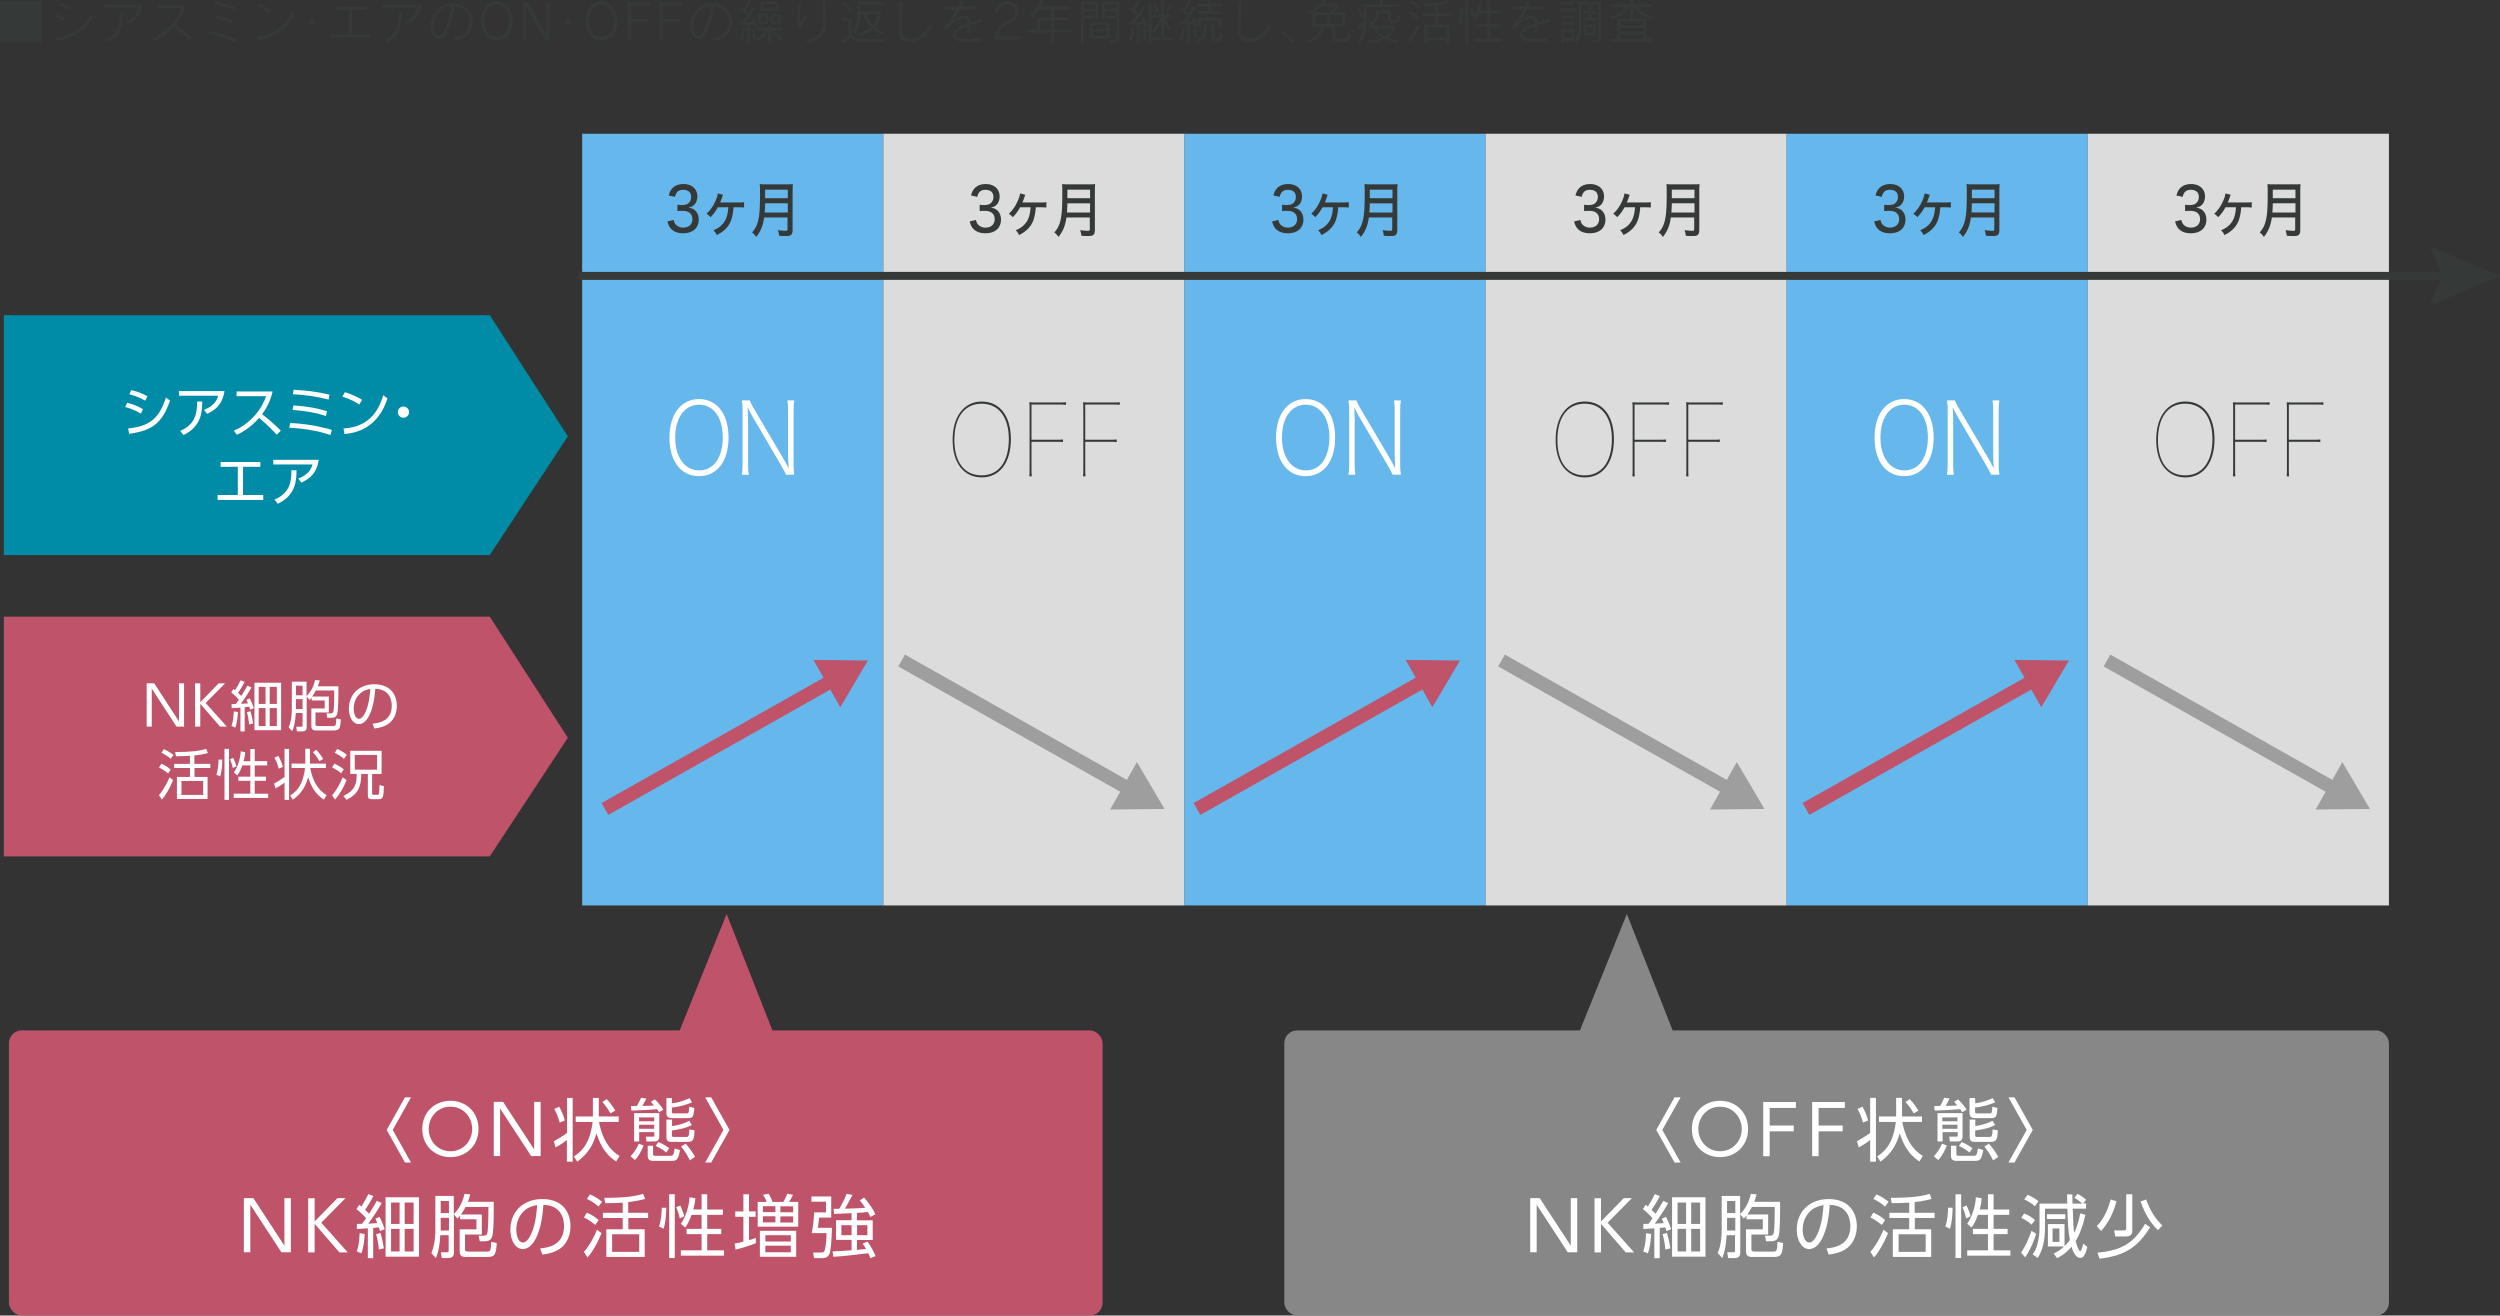 <svg xmlns="http://www.w3.org/2000/svg" viewBox="0 0 181.87 95.7"><rect x="0" y="0" width="181.87" height="95.7" fill="#333333" stroke="none"/><defs><style>.e{fill:#fff}.f{fill:#9e9e9f}.g{fill:#65b7ec}.h{fill:#bf536a}.i{fill:#dcdcdc}.j{fill:#878788}.k{fill:#353938}.l,.m{stroke:#bf536a;stroke-width:.99px;fill:none;stroke-miterlimit:10}.m{stroke:#9e9e9f}</style></defs><g id="b"><g id="c"><path class="k" d="M0 3.1V.05h3.05V3.1H0zm4.66-1.56a4.93 4.93 0 00-.73-.36l.11-.17c.24.09.51.22.75.35l-.13.19zm2.12-.29c-.57.95-1.3 1.47-2.65 1.73l-.1-.24c1.33-.14 2.15-.81 2.6-1.69l.15.2zM5.05.73a4.23 4.23 0 00-.74-.36L4.44.2c.23.09.53.23.75.35l-.15.18zm4.19.82c.46-.21.73-.63.86-1-.57 0-1.87 0-2.58.02V.34c.24.01.68.02 1.14.02.63 0 1.3-.01 1.55-.03l.18.13c-.2.54-.45.95-.96 1.26l-.18-.17zM7.68 2.87c.81-.3 1.03-1.02 1.03-1.75V.96h.25c-.04.95-.19 1.65-1.07 2.09l-.2-.18zm6.05.04c-.27-.32-.73-.68-1.11-.94-.33.37-.75.71-1.31 1l-.2-.18c1.03-.43 1.84-1.38 2.11-2.21h-.46c-.43 0-.96 0-1.3.02V.37c.27 0 .64.01 1.01.01.31 0 .63 0 .87-.02l.17.13c-.2.49-.44.93-.75 1.32.37.24.82.58 1.18.91l-.2.18zm3.36.17c-.53-.25-1.39-.51-1.93-.62l.09-.2c.61.12 1.31.33 1.92.6l-.09.22zM17.05.73C16.64.57 16 .39 15.55.3l.07-.2c.46.09 1.06.25 1.51.41l-.08.22zm-.27.97c-.37-.16-.81-.3-1.17-.39l.09-.2c.39.09.8.23 1.18.37l-.1.21zm4.69-.72c-.58 1.06-1.38 1.71-2.7 1.94l-.12-.25c1.26-.09 2.2-.93 2.62-1.86l.19.16zm-1.93 0a4.47 4.47 0 00-.82-.57l.17-.16c.26.15.56.34.81.55l-.16.18zm2.95.81v-.43h.42v.43h-.42zm4.46.93c-.37 0-.95-.01-1.51-.01s-1.1 0-1.4.01V2.5c.15 0 .31 0 1.33.02 0-.33.01-.74.01-1.12V.7h-1.05V.49c.28.01.65.02 1.03.02.48 0 .96 0 1.3-.01v.21H25.6c0 .26-.01.58-.01.9s0 .64.01.92c.51 0 1.02-.01 1.36-.02v.22zm2.59-1.17c.46-.21.73-.63.86-1-.57 0-1.87 0-2.57.02V.34c.24.01.68.02 1.14.02.63 0 1.3-.01 1.55-.03l.18.13c-.2.54-.45.95-.96 1.26l-.19-.17zm-1.56 1.32c.81-.3 1.03-1.02 1.03-1.75V.96h.25c-.04.95-.19 1.65-1.07 2.09l-.2-.18zm4.96-.12c.83-.06 1.22-.61 1.22-1.16S33.78.51 33.05.46c-.09.69-.33 1.56-.62 2.01-.15.24-.34.36-.52.36-.39 0-.57-.52-.57-.96 0-.8.56-1.6 1.58-1.62h.04c.93 0 1.43.67 1.43 1.35 0 .62-.42 1.25-1.32 1.37l-.13-.22zm-1.38-.87c0 .27.09.73.35.73.45 0 .83-1.42.91-2.16-.79.06-1.26.73-1.26 1.42zm3.42-.36c0-.75.4-1.42 1.16-1.42s1.16.67 1.16 1.42-.4 1.42-1.16 1.42-1.16-.67-1.16-1.42zm2.06 0c0-.67-.35-1.18-.9-1.18s-.9.51-.9 1.18.35 1.19.9 1.19.9-.52.9-1.19zm2.61 1.37L38.39.73c-.03-.06-.09-.22-.11-.3 0 .1.02.25.02.39v2.07h-.25V.16h.33l1.26 2.16c.05.09.11.23.12.29h.01c-.01-.08-.03-.26-.03-.36V.16h.25v2.73h-.33zm1.49-1.1v-.43h.42v.43h-.42zm1.46-.27C42.6.77 43 .1 43.76.1s1.16.67 1.16 1.42-.4 1.42-1.16 1.42-1.16-.67-1.16-1.42zm2.06 0c0-.67-.35-1.18-.9-1.18s-.9.51-.9 1.18.35 1.19.9 1.19.9-.52.9-1.19zm1 1.37V.16h1.68v.23h-1.42v.99h1.26v.22h-1.26v1.28h-.26zm2.32 0V.16h1.68v.23h-1.42v.99h1.26v.22h-1.26v1.28h-.26zm3.83-.14c.83-.06 1.22-.61 1.22-1.16S52.65.51 51.93.46c-.1.69-.33 1.56-.62 2.01-.15.24-.34.36-.52.36-.39 0-.57-.52-.57-.96 0-.8.56-1.6 1.58-1.62h.04c.93 0 1.43.67 1.43 1.35 0 .62-.42 1.25-1.32 1.37l-.13-.22zm-1.38-.87c0 .27.09.73.35.73.45 0 .83-1.42.91-2.16-.79.06-1.26.73-1.26 1.42zm3.9 1.27V1.81c-.26.01-.47.02-.47.02l-.04-.2H54c.12-.15.24-.32.34-.48-.09-.1-.3-.31-.52-.47l.12-.17.14.12c.08-.11.24-.36.36-.62l.18.09c-.14.28-.31.54-.39.66.09.08.17.16.23.22.16-.27.27-.48.27-.48l.17.1s-.28.53-.65 1.02c.16 0 .34-.02.49-.04-.03-.08-.06-.15-.1-.23l.17-.09c.14.29.25.62.25.62l-.18.08s-.02-.08-.06-.19l-.25.03v1.36h-.21zm-.51-.22c.13-.37.19-.92.19-.92l.17.04s-.03.56-.17.97l-.19-.09zm.99-.02s-.05-.44-.13-.8l.17-.04c.08.34.16.8.16.8l-.2.04zm2.03.05c-.25-.13-.51-.39-.74-.71v.9h-.21v-.86c-.18.3-.36.47-.75.7l-.13-.19c.32-.14.57-.34.75-.58h-.71v-.2h.84v-.18h.21v.18h.81v.2h-.67c.16.19.41.44.73.55l-.13.2zm-1.71-1.22v-.71h.75v.71h-.75zm.19-.94V.11h1.33V.8h-1.33zm.36.39h-.34v.38h.34v-.38zm.75-.89h-.91v.31h.91v-.3zm-.36 1.43v-.71h.75v.71h-.75zm.54-.54h-.34v.38h.34v-.38zm2.11.01c-.15.23-.28.46-.41.73-.05.1-.1.15-.15.15-.06 0-.17-.08-.17-.68 0-.39.05-.87.1-1.23l.22.02c-.08.43-.11.86-.11 1.14 0 .12 0 .25.04.25s.14-.16.36-.5l.13.12zm-.09 1.69c1.25-.1 1.25-.99 1.25-1.41 0-.37-.03-.88-.07-1.36h.25c0 .54.04 1.02.04 1.42 0 .11 0 .22-.01.31-.07.83-.67 1.14-1.32 1.27l-.15-.23zm3.92.13a.77.77 0 01-.69-.38c-.07.16-.29.39-.57.52l-.13-.19c.46-.21.58-.5.58-.5v-.96h-.54v-.2h.75v1.16c.14.21.35.35.59.35h1.76l-.05.21h-1.71zM61.76.81s-.25-.37-.5-.57l.15-.14c.29.22.52.57.52.57l-.17.14zm2.42 1.76c-.27-.1-.49-.25-.7-.46-.19.21-.51.39-.84.5l-.13-.2c.36-.11.64-.25.82-.44-.25-.28-.36-.54-.52-.94h-.23c-.02.63-.14 1.12-.38 1.46l-.16-.18c.23-.34.33-.79.33-1.52V.14h1.86v.2h-1.65v.48h1.51c-.03.43-.16.87-.46 1.16.2.18.38.27.65.38l-.12.2zm-1.12-1.54c.1.32.22.58.45.82.22-.22.32-.51.35-.82h-.8zm4.78.91c-.42.77-1.07 1.1-1.6 1.1-.42 0-.85-.2-.85-.83v-.03c.01-.47.04-1.15.04-1.77V.12h.25c-.04.71-.06 1.51-.07 2.07 0 .46.3.64.64.64.64 0 1.2-.6 1.4-1.05l.18.16zM71.31 3c-.3.02-.63.05-.93.05-.71 0-1.08-.14-1.08-.52s.49-.62 1.07-.82c-.01-.27-.05-.36-.27-.36-.29 0-.8.22-1.24.83L68.67 2c.36-.41.67-.86.89-1.3h-.8V.48c.16.01.36.02.59.02h.32c.07-.15.13-.3.17-.44l.24.04c-.05.13-.11.27-.17.4.39-.01.78-.04 1.04-.08v.22c-.36.03-.75.05-1.15.06-.14.27-.29.53-.43.73.17-.12.45-.28.73-.28.45 0 .49.32.49.49.26-.08.52-.16.77-.26l.14.2c-.29.09-.61.18-.91.28v.56h-.23c0-.19 0-.36.01-.49-.48.17-.86.36-.86.6v.04c.03.2.39.27.83.27.3 0 .65-.04.96-.09v.24zm1.02-.11v-.14c.04-.54.38-.97.85-1.18.47-.22.67-.44.67-.72 0-.31-.23-.52-.63-.52-.33 0-.61.25-.63.66l-.25-.06c.04-.52.43-.83.89-.83.56 0 .89.31.89.74 0 .37-.24.65-.81.91-.4.18-.68.52-.7.89h1.54v.23h-1.83zm4.34-.51v.77h-.22v-.77h-1.66v-.21h.65v-.9h1.01V.69h-.89c-.14.22-.32.41-.55.59l-.14-.19c.48-.37.71-.83.79-1.09l.23.05s-.1.28-.2.42h2.1v.21h-1.11v.58h.96v.21h-.96v.69h1.24v.21h-1.24zm-.22-.9h-.78v.69h.78v-.69zm2.18 1.67V.11h1.27v1.22h-1.06v1.81h-.21zM79.69.32h-.85v.32h.85V.31zm0 .5h-.85v.32h.85V.82zm-.39 1.97V1.63h1.44v1.16H79.3zm1.23-.98h-1.02v.31h1.02v-.31zm0 .49h-1.02v.31h1.02V2.3zm.15.63h.14c.36 0 .4-.07.4-.46V1.33h-1.06V.11h1.27v2.43c0 .58-.21.6-.68.6l-.08-.22zm.54-2.61h-.85v.32h.85V.31zm0 .5h-.85v.32h.85V.82zm.91 2.1c.13-.37.2-.92.2-.92l.19.04s-.05.57-.19.97l-.19-.09zm.57.22V1.79l-.54.02-.04-.2h.19c.14-.14.27-.31.38-.46-.1-.09-.31-.28-.57-.47l.12-.17c.05.04.11.08.15.12.08-.12.25-.37.38-.62l.18.09c-.13.26-.31.52-.4.65.12.09.21.17.26.23.19-.28.3-.5.3-.5l.17.1s-.28.55-.7 1.02c.15 0 .4-.02.55-.04-.03-.08-.06-.16-.09-.23l.16-.08c.13.28.26.64.26.64l-.19.08s-.03-.09-.07-.22c-.08.01-.21.03-.3.04v1.37h-.21zm.54-.24s-.07-.46-.15-.8l.19-.04c.09.34.17.8.17.8l-.2.04zm.52.02v.22h-.21V.11h.21v2.62h1.52v.2h-1.52zm.7-.35V1.51c-.09.31-.28.67-.49.91l-.12-.2c.26-.27.45-.64.56-.96h-.54v-.2h.59V.04h.21v1.01h.54v.2h-.48c.13.35.28.57.46.79l-.14.19c-.16-.25-.27-.49-.37-.75v1.1h-.21zm-.3-1.68c-.14-.29-.3-.57-.3-.57l.18-.09s.14.29.28.56l-.16.1zm.65-.09s.15-.25.26-.57l.17.08c-.13.34-.29.58-.29.58L84.8.8zm.99 2.12c.13-.37.2-.92.2-.92l.19.04s-.04.57-.19.97l-.19-.09zm.57.22V1.79l-.53.02-.03-.2H86c.14-.14.27-.31.38-.46-.1-.09-.31-.28-.57-.47l.12-.17.15.12c.08-.12.25-.37.38-.62l.18.09c-.13.26-.31.52-.4.65.12.09.21.17.26.23.19-.28.3-.5.3-.5l.17.1s-.28.55-.7 1.02c.18 0 .37-.02.53-.05-.02-.08-.05-.17-.07-.24l.17-.07c.11.29.2.66.2.66l-.2.07-.05-.22c-.08 0-.17.02-.27.03v1.37h-.21zm.5-.38s-.04-.32-.12-.66l.19-.04c.09.34.13.66.13.66l-.2.04zm.12.2c.54-.23.6-.59.6-1.2h.21c0 .75-.14 1.14-.68 1.38l-.13-.17zM87.18 1V.8h.71V.48h-.79v-.2h.79V0h.22v.28h.77v.2h-.77v.33h.66v.2h-1.59zm1.43.94v-.43h-1.24v.43h-.21V1.3h1.66v.63h-.21zm-.17 1.08c-.12 0-.29-.06-.29-.28v-.99h.21v.92c0 .13.04.15.16.15h.03c.15 0 .16-.05.18-.48l.21.13c-.05.43-.12.54-.4.54h-.11zm4.04-1.08c-.42.77-1.07 1.1-1.6 1.1-.42 0-.85-.2-.85-.83v-.03c0-.47.04-1.15.04-1.77V.12h.25c-.04.71-.06 1.51-.07 2.07 0 .46.3.64.64.64.64 0 1.2-.6 1.4-1.05l.18.16zm1.48 1.2c-.3-.41-.72-.71-.72-.71l.15-.15s.41.31.72.72l-.16.15zm3.23-.11c-.12 0-.27-.03-.27-.27v-.84h-.59c-.11.58-.5 1-1.12 1.22l-.13-.2c.65-.21.95-.63 1.05-1.02h-.66V.97c-.13.08-.21.12-.21.12L95.12.9c.33-.13.85-.44 1.08-.89l.21.05c-.04.07-.08.12-.15.21h1.12v.21c-.08.12-.27.29-.39.41h.87v1.04h-.73v.72c0 .17.05.18.19.18h.48c.15 0 .21-.02.24-.49l.2.11c-.06.56-.21.58-.42.58h-.62zM96.1.47c-.16.17-.34.31-.5.42h1.12c.09-.08.31-.29.4-.42H96.1zm.46.62h-.88v.64h.88v-.64zm1.09 0h-.88v.64h.88v-.64zM99.43.5v.6c0 1.2-.21 1.68-.51 2.05l-.17-.19c.22-.24.37-.54.43-1.12-.19.18-.38.3-.38.3l-.06-.23s.25-.15.46-.34v-.33l-.13.08c-.14-.3-.33-.6-.33-.6l.18-.1s.17.27.29.56V.3h1.18V0h.21v.3h1.21v.2h-2.39zm2.26 2.65c-.38-.07-.69-.19-.95-.33-.31.16-.68.29-1.13.33l-.12-.21c.42-.02.81-.1 1.04-.22-.24-.17-.39-.33-.6-.64h-.27v-.2h1.87v.19c-.12.27-.34.51-.59.67.25.12.51.17.85.22l-.11.2zm-.45-1.46c-.16 0-.27-.09-.27-.26V.96h-.66c0 .29-.1.63-.56.85l-.12-.2c.45-.18.47-.39.47-.86h1.08v.61c0 .09.04.12.13.12h.18c.08 0 .12-.05.16-.4l.21.1c-.07.41-.14.5-.34.5h-.28zm-1.07.38c.12.22.31.41.57.57.31-.17.47-.37.57-.57h-1.14zm2.26.84c.32-.33.55-.77.71-1.16l.15.14c-.15.41-.44.87-.69 1.17l-.17-.15zm.67-1.49c-.28-.25-.62-.45-.62-.45l.12-.18s.38.24.63.46l-.12.17zm.14-.78a4.36 4.36 0 00-.62-.46l.12-.17s.34.21.63.47l-.13.16zm1.99 2.5v-.2h-1.4v.2h-.22V1.78h.82v-.6h-.95V.97h.95V.41c-.41.04-.76.06-.76.06l-.07-.21c.52-.01 1.32-.07 1.72-.24l.09.19c-.26.11-.59.15-.76.18v.58h.92v.21h-.92v.6h.8v1.37h-.22zm0-1.16h-1.4v.76h1.4v-.76zm.88-.33c.08-.3.12-1.06.12-1.06h.2s-.02.76-.12 1.12l-.2-.06zm.48 1.5V0h.21v3.15h-.21zm.47-1.9c-.05-.37-.15-.59-.15-.59l.19-.08s.07.17.15.58l-.2.08zm.2 1.76V2.8h.94v-.84h-.75v-.21h.75V.98h-.63c-.13.37-.25.56-.25.56l-.17-.14c.17-.25.36-.82.43-1.23l.2.04c-.05.23-.09.39-.14.56h.56V0h.22v.78h.73v.21h-.73v.77h.66v.21h-.66v.84h.85v.21h-2zm5.32-.01c-.3.02-.63.05-.93.05-.71 0-1.08-.14-1.08-.52s.49-.62 1.07-.82c-.01-.27-.05-.36-.27-.36-.29 0-.8.22-1.24.83l-.19-.18c.36-.41.67-.86.89-1.3h-.8V.48c.16.01.36.02.59.02h.32c.07-.15.13-.3.17-.44l.24.04c-.05.13-.11.27-.17.4.39-.01.78-.04 1.04-.08v.22c-.36.03-.75.05-1.15.06-.14.27-.29.53-.43.73.17-.12.45-.28.73-.28.46 0 .49.32.49.49.26-.08.52-.16.77-.26l.14.2c-.29.09-.61.18-.91.28v.56h-.23c0-.19 0-.36.01-.49-.48.17-.86.36-.86.6v.04c.03.2.39.27.83.27.3 0 .65-.04.96-.09v.24zm.88-2.16V.63h1.16v.21h-1.16zm.31 2.14v.17h-.21V2.1h.96v.88h-.74zm-.2-2.64v-.2h.93v.2h-.93zm.02.98v-.2h.9v.2h-.9zm0 .48v-.2h.9v.2h-.9zm.72.5h-.53v.48h.53V2.3zm1.52.62c.41 0 .43-.03.43-.14V.34h-1.21v1.17c0 .47-.01 1.21-.3 1.64l-.17-.17c.24-.34.26-.98.26-1.42V.14h1.63v2.57c0 .31-.03.42-.57.42l-.08-.22zm-.67-1.43V1.3h.39V.99h-.35V.8h.35V.45h.21v.36h.37V1h-.37v.31h.41v.19h-1zm.08 1.08v-.79h.85v.79h-.85zm.63-.6h-.43v.42h.43v-.42zm1.31 1.05v-.2h.46V1.37h.96V.52h-.05c-.3.42-.64.66-1.3.92l-.13-.2c.61-.21.96-.44 1.21-.72h-1.12V.31h1.39V0h.21v.31h1.38v.21h-1.11c.31.32.64.55 1.2.72l-.13.21c-.48-.17-.89-.46-1.29-.93h-.04v.84h.96v1.45h.46v.2h-3.05zm2.38-1.45h-1.71v.29h1.71v-.29zm0 .46h-1.71v.3h1.71v-.3zm0 .48h-1.71v.3h1.71v-.3z"/><rect class="h" x=".65" y="74.96" width="79.56" height="20.74" rx=".93" ry=".93"/><rect class="j" x="93.43" y="74.96" width="80.36" height="20.74" rx=".93" ry=".93"/><path class="g" d="M42.35 9.73h21.91v56.14H42.35z"/><path class="i" d="M64.26 9.73h21.91v56.14H64.26z"/><path class="g" d="M86.16 9.73h21.91v56.14H86.16z"/><path class="i" d="M108.07 9.73h21.91v56.14h-21.91z"/><path class="g" d="M129.97 9.73h21.91v56.14h-21.91z"/><path class="i" d="M151.88 9.73h21.91v56.14h-21.91z"/><path class="e" d="M53 31.84c0 1.71-.83 2.8-2.15 2.8s-2.15-1.09-2.15-2.8c0-.91.24-1.67.68-2.16.38-.42.88-.65 1.47-.65 1.32 0 2.15 1.09 2.15 2.81zm-1 1.88c.37-.42.58-1.09.58-1.89s-.2-1.45-.57-1.87c-.31-.34-.7-.52-1.15-.52-1.05 0-1.74.95-1.74 2.39s.7 2.39 1.74 2.39c.45 0 .84-.17 1.14-.5zm5.18.82c-.08-.19-.16-.33-.32-.62l-2.04-3.48c-.13-.22-.29-.51-.43-.81.03.55.03.89.03 1.11v3c0 .35.01.56.05.8h-.5c.04-.24.05-.45.05-.8v-3.83c0-.32-.01-.53-.05-.78h.58c.05.16.13.31.31.62l2.05 3.48c.13.22.22.37.46.84-.03-.54-.04-.98-.04-1.11v-3.05c0-.33-.01-.54-.05-.78h.5c-.04.24-.05.44-.05.78v3.84c0 .35.01.55.05.78h-.6z"/><path class="k" d="M73.54 31.95c0 1.71-.82 2.78-2.12 2.78S69.3 33.69 69.3 32s.82-2.79 2.12-2.79 2.12 1.04 2.12 2.74zm-.15 0c0-1.61-.74-2.58-1.98-2.58s-1.98.99-1.98 2.63.74 2.58 1.98 2.58 1.98-.99 1.98-2.63zm1.65-2.51v2.55h1.81c.16 0 .32 0 .48-.02v.19c-.16-.02-.32-.02-.48-.02h-1.81v1.97c0 .18 0 .36.02.54h-.18c.02-.18.02-.36.02-.54V29.8c0-.18 0-.36-.02-.54.16.02.33.02.49.02h1.7c.16 0 .32 0 .48-.02v.19c-.16-.02-.32-.02-.48-.02h-2.03zm3.91 0v2.55h1.81c.16 0 .32 0 .48-.02v.19c-.16-.02-.32-.02-.48-.02h-1.81v1.97c0 .18 0 .36.02.54h-.18c.02-.18.02-.36.02-.54V29.8c0-.18 0-.36-.02-.54.16.02.33.02.49.02h1.7c.16 0 .32 0 .48-.02v.19c-.16-.02-.32-.02-.48-.02h-2.03z"/><path class="e" d="M97.13 31.84c0 1.71-.83 2.8-2.15 2.8s-2.15-1.09-2.15-2.8c0-.91.24-1.67.68-2.16.38-.42.88-.65 1.47-.65 1.32 0 2.15 1.09 2.15 2.81zm-1 1.88c.37-.42.58-1.09.58-1.89s-.2-1.45-.57-1.87c-.31-.34-.7-.52-1.15-.52-1.05 0-1.73.95-1.73 2.39s.7 2.39 1.74 2.39c.45 0 .84-.17 1.14-.5zm5.18.82c-.08-.19-.16-.33-.32-.62l-2.04-3.48c-.13-.22-.29-.51-.43-.81.03.55.03.89.03 1.11v3c0 .35.01.56.05.8h-.5c.04-.24.05-.45.05-.8v-3.83c0-.32-.01-.53-.05-.78h.58c.05.16.13.31.31.62l2.05 3.48c.13.22.22.37.46.84-.03-.54-.04-.98-.04-1.11v-3.05c0-.33-.01-.54-.05-.78h.5c-.04.24-.05.44-.05.78v3.84c0 .35.01.55.05.78h-.6zm39.36-2.7c0 1.71-.83 2.8-2.15 2.8s-2.15-1.09-2.15-2.8c0-.91.24-1.67.68-2.16.38-.42.88-.65 1.47-.65 1.32 0 2.15 1.09 2.15 2.81zm-1 1.88c.37-.42.58-1.09.58-1.89s-.2-1.45-.57-1.87c-.31-.34-.7-.52-1.15-.52-1.05 0-1.73.95-1.73 2.39s.7 2.39 1.74 2.39c.45 0 .84-.17 1.14-.5zm5.18.82c-.08-.19-.16-.33-.32-.62l-2.04-3.48c-.13-.22-.29-.51-.43-.81.03.55.03.89.03 1.11v3c0 .35.01.56.05.8h-.5c.04-.24.05-.45.05-.8v-3.83c0-.32-.01-.53-.05-.78h.58c.05.16.13.31.31.62l2.05 3.48c.13.22.22.37.46.84-.03-.54-.04-.98-.04-1.11v-3.05c0-.33-.01-.54-.05-.78h.5c-.04.24-.05.44-.05.78v3.84c0 .35.01.55.05.78h-.6z"/><path class="k" d="M117.41 31.95c0 1.71-.82 2.78-2.12 2.78s-2.12-1.04-2.12-2.73.82-2.79 2.12-2.79 2.12 1.04 2.12 2.74zm-.15 0c0-1.61-.74-2.58-1.98-2.58s-1.98.99-1.98 2.63.74 2.58 1.98 2.58 1.98-.99 1.98-2.63zm1.65-2.51v2.55h1.81c.16 0 .32 0 .48-.02v.19c-.16-.02-.32-.02-.48-.02h-1.81v1.97c0 .18 0 .36.02.54h-.18c.02-.18.02-.36.02-.54V29.8c0-.18 0-.36-.02-.54.16.02.33.02.49.02h1.7c.16 0 .32 0 .48-.02v.19c-.16-.02-.32-.02-.48-.02h-2.03zm3.91 0v2.55h1.81c.16 0 .32 0 .48-.02v.19c-.16-.02-.32-.02-.48-.02h-1.81v1.97c0 .18 0 .36.02.54h-.18c.02-.18.02-.36.02-.54V29.8c0-.18 0-.36-.02-.54.16.02.33.02.49.02h1.7c.16 0 .32 0 .48-.02v.19c-.16-.02-.32-.02-.48-.02h-2.03zm38.28 2.51c0 1.71-.82 2.78-2.12 2.78s-2.12-1.04-2.12-2.73.82-2.79 2.12-2.79 2.12 1.04 2.12 2.74zm-.15 0c0-1.61-.74-2.58-1.98-2.58s-1.98.99-1.98 2.63.74 2.58 1.98 2.58 1.98-.99 1.98-2.63zm1.65-2.51v2.55h1.81c.16 0 .32 0 .48-.02v.19c-.16-.02-.32-.02-.48-.02h-1.81v1.97c0 .18 0 .36.02.54h-.18c.02-.18.02-.36.02-.54V29.8c0-.18 0-.36-.02-.54.16.02.33.02.49.02h1.7c.16 0 .32 0 .48-.02v.19c-.16-.02-.32-.02-.48-.02h-2.03zm3.91 0v2.55h1.81c.16 0 .32 0 .48-.02v.19c-.16-.02-.32-.02-.48-.02h-1.81v1.97c0 .18 0 .36.02.54h-.18c.02-.18.02-.36.02-.54V29.8c0-.18 0-.36-.02-.54.16.02.33.02.49.02h1.7c.16 0 .32 0 .48-.02v.19c-.16-.02-.32-.02-.48-.02h-2.03zM93 16.01c.05.2.1.29.21.38.13.11.29.17.48.17.41 0 .67-.24.67-.61 0-.39-.25-.61-.71-.61-.15 0-.25 0-.38.02v-.47c.09.02.21.03.31.03.2 0 .38-.04.47-.12.14-.11.22-.27.22-.47 0-.34-.21-.52-.59-.52-.21 0-.37.07-.47.22a.73.73 0 00-.11.29l-.46-.1c.07-.25.13-.37.25-.51.19-.21.47-.32.82-.32.61 0 1.01.36 1.01.9 0 .27-.1.51-.27.65-.09.08-.17.11-.37.17.27.04.41.11.55.28.13.16.19.35.19.61 0 .24-.09.47-.23.63-.2.22-.51.34-.9.34-.43 0-.73-.13-.94-.39-.09-.12-.14-.23-.21-.47L93 16zm4.35-.94c-.02.4-.09.75-.2 1.02-.18.43-.52.77-1.02 1.01a.99.99 0 00-.24-.35c.28-.12.44-.22.6-.38.25-.25.39-.55.45-.97.02-.14.03-.24.03-.32h-.76c-.14.26-.29.47-.53.72-.11-.12-.16-.16-.29-.25.28-.26.49-.56.66-.96.09-.2.14-.38.16-.52l.38.1q-.03.06-.06.16c-.08.23-.12.33-.16.4h1.35c.19 0 .29 0 .4-.03v.4c-.18-.02-.2-.02-.4-.02h-.4zm2.23.76c-.09.61-.25.99-.58 1.41a1.06 1.06 0 00-.3-.33c.22-.25.34-.47.43-.81.11-.42.15-.91.15-2.01 0-.38 0-.53-.02-.7.14.02.25.02.43.02h1.55c.2 0 .3 0 .43-.02-.01.13-.02.24-.02.48v2.86c0 .19-.04.31-.13.37-.08.06-.17.07-.4.07-.13 0-.26 0-.45-.02-.02-.17-.04-.26-.09-.41.19.03.4.05.56.05.12 0 .14-.03.14-.12v-.85h-1.72zm1.72-.37v-.67h-1.65c0 .16-.01.41-.03.67h1.68zm0-1.04v-.62h-1.65v.62h1.65zM71 16.01c.05.2.1.29.21.38.13.11.29.17.48.17.41 0 .67-.24.67-.61 0-.39-.25-.61-.71-.61-.15 0-.25 0-.38.02v-.47c.09.02.21.03.31.03.2 0 .38-.04.47-.12.14-.11.22-.27.22-.47 0-.34-.21-.52-.59-.52-.21 0-.37.07-.47.22a.73.73 0 00-.11.29l-.46-.1c.07-.25.13-.37.25-.51.19-.21.47-.32.82-.32.61 0 1.01.36 1.01.9 0 .27-.1.51-.27.65-.09.08-.17.11-.37.17.27.04.41.11.55.28.13.16.19.35.19.61 0 .24-.09.47-.23.63-.2.22-.51.34-.9.34-.43 0-.73-.13-.94-.39-.09-.12-.14-.23-.21-.47L71 16zm4.35-.94c-.02.4-.09.75-.2 1.02-.18.43-.52.77-1.02 1.01a.99.99 0 00-.24-.35c.28-.12.44-.22.6-.38.25-.25.39-.55.45-.97.02-.14.03-.24.03-.32h-.76c-.14.26-.29.47-.53.72-.11-.12-.16-.16-.29-.25.28-.26.49-.56.66-.96.09-.2.14-.38.16-.52l.38.1q-.03.06-.06.16c-.08.23-.12.33-.16.4h1.35c.19 0 .29 0 .4-.03v.4c-.18-.02-.2-.02-.4-.02h-.4zm2.23.76c-.09.61-.25.99-.58 1.41a1.06 1.06 0 00-.3-.33c.22-.25.34-.47.43-.81.11-.42.15-.91.15-2.01 0-.38 0-.53-.02-.7.14.02.25.02.43.02h1.55c.2 0 .3 0 .43-.02-.01.13-.02.24-.02.48v2.86c0 .19-.04.31-.13.37-.08.06-.17.07-.4.07-.13 0-.26 0-.45-.02-.02-.17-.04-.26-.09-.41.19.03.4.05.56.05.12 0 .14-.03.14-.12v-.85h-1.72zm1.72-.37v-.67h-1.65c0 .16-.01.41-.03.67h1.68zm0-1.04v-.62h-1.65v.62h1.65zm-30.29 1.59c.05.2.1.29.21.38.13.11.29.17.48.17.41 0 .67-.24.67-.61 0-.39-.25-.61-.71-.61-.15 0-.25 0-.38.02v-.47c.09.02.21.03.31.03.2 0 .38-.04.47-.12.14-.11.22-.27.22-.47 0-.34-.21-.52-.59-.52-.21 0-.37.07-.47.22a.73.73 0 00-.11.29l-.46-.1c.07-.25.13-.37.25-.51.19-.21.47-.32.82-.32.61 0 1.01.36 1.01.9 0 .27-.1.51-.27.65-.09.08-.17.11-.37.17.27.04.41.11.55.28.13.16.19.35.19.61 0 .24-.09.47-.23.63-.2.22-.51.34-.9.34-.43 0-.73-.13-.94-.39-.09-.12-.14-.23-.21-.47l.46-.11zm4.35-.94c-.02.4-.09.75-.2 1.02-.18.43-.52.77-1.02 1.01a.99.99 0 00-.24-.35c.28-.12.44-.22.6-.38.25-.25.39-.55.45-.97.02-.14.03-.24.03-.32h-.76c-.14.26-.29.47-.53.72-.11-.12-.16-.16-.29-.25.28-.26.49-.56.66-.96.09-.2.14-.38.16-.52l.38.1q-.03.06-.06.16c-.08.23-.12.33-.16.4h1.35c.19 0 .29 0 .4-.03v.4c-.18-.02-.2-.02-.4-.02h-.4zm2.23.76c-.09.61-.25.99-.58 1.41a1.06 1.06 0 00-.3-.33c.22-.25.34-.47.43-.81.11-.42.15-.91.15-2.01 0-.38 0-.53-.02-.7.14.02.25.02.43.02h1.55c.2 0 .3 0 .43-.02-.01.13-.02.24-.02.48v2.86c0 .19-.04.31-.13.37-.08.06-.17.07-.4.07-.13 0-.26 0-.45-.02-.02-.17-.04-.26-.09-.41.19.03.4.05.56.05.12 0 .14-.03.14-.12v-.85h-1.72zm1.72-.37v-.67h-1.65c0 .16-.01.41-.03.67h1.68zm0-1.04v-.62h-1.65v.62h1.65zm57.66 1.59c.05.2.1.29.21.38.13.11.29.17.48.17.41 0 .67-.24.67-.61 0-.39-.25-.61-.71-.61-.15 0-.25 0-.38.02v-.47c.09.02.21.03.31.03.2 0 .38-.04.47-.12.14-.11.22-.27.22-.47 0-.34-.21-.52-.59-.52-.21 0-.37.07-.47.22a.73.73 0 00-.11.29l-.46-.1c.07-.25.13-.37.25-.51.19-.21.47-.32.82-.32.61 0 1.01.36 1.01.9 0 .27-.1.51-.27.65-.09.08-.17.11-.37.17.27.04.41.11.55.28.13.16.19.35.19.61 0 .24-.09.47-.23.63-.2.22-.51.34-.9.34-.43 0-.73-.13-.94-.39-.09-.12-.14-.23-.21-.47l.46-.11zm4.35-.94c-.02.4-.09.75-.2 1.02-.18.43-.52.77-1.02 1.01a.99.99 0 00-.24-.35c.28-.12.44-.22.6-.38.25-.25.39-.55.45-.97.02-.14.03-.24.03-.32h-.76c-.14.26-.29.47-.53.72-.11-.12-.16-.16-.29-.25.28-.26.49-.56.66-.96.09-.2.14-.38.16-.52l.38.1q-.03.06-.06.16c-.08.23-.12.33-.16.4h1.35c.19 0 .29 0 .4-.03v.4c-.18-.02-.2-.02-.4-.02h-.4zm2.23.76c-.09.61-.25.99-.58 1.41a1.06 1.06 0 00-.3-.33c.22-.25.34-.47.43-.81.11-.42.15-.91.15-2.01 0-.38 0-.53-.02-.7.14.02.25.02.43.02h1.55c.2 0 .3 0 .43-.02-.01.13-.02.24-.02.48v2.86c0 .19-.04.31-.13.37-.08.06-.17.07-.4.07-.13 0-.26 0-.45-.02-.02-.17-.04-.26-.09-.41.19.03.4.05.56.05.12 0 .14-.03.14-.12v-.85h-1.72zm1.72-.37v-.67h-1.65c0 .16-.01.41-.03.67h1.68zm0-1.04v-.62h-1.65v.62h1.65zm35.42 1.59c.05.2.1.29.21.38.13.11.29.17.48.17.41 0 .67-.24.67-.61 0-.39-.25-.61-.71-.61-.15 0-.25 0-.38.02v-.47c.09.02.21.03.31.03.2 0 .38-.04.47-.12.14-.11.22-.27.22-.47 0-.34-.21-.52-.59-.52-.21 0-.37.07-.47.22a.73.73 0 00-.11.29l-.46-.1c.07-.25.13-.37.25-.51.19-.21.47-.32.82-.32.61 0 1.01.36 1.01.9 0 .27-.1.51-.27.65-.09.08-.17.11-.37.17.27.04.41.11.55.28.13.16.19.35.19.61 0 .24-.09.47-.23.63-.2.22-.51.34-.9.34-.43 0-.73-.13-.94-.39-.09-.12-.14-.23-.21-.47l.46-.11zm4.35-.94c-.02.4-.09.75-.2 1.02-.18.43-.52.77-1.02 1.01a.99.99 0 00-.24-.35c.28-.12.44-.22.6-.38.25-.25.39-.55.45-.97.02-.14.03-.24.03-.32h-.76c-.14.26-.29.47-.53.72-.11-.12-.16-.16-.29-.25.28-.26.49-.56.66-.96.09-.2.14-.38.16-.52l.38.1q-.03.06-.06.16c-.08.23-.12.33-.16.4h1.35c.19 0 .29 0 .4-.03v.4c-.18-.02-.2-.02-.4-.02h-.4zm2.23.76c-.09.61-.25.99-.58 1.41a1.06 1.06 0 00-.3-.33c.22-.25.34-.47.43-.81.11-.42.15-.91.15-2.01 0-.38 0-.53-.02-.7.14.02.25.02.43.02h1.55c.2 0 .3 0 .43-.02-.01.13-.02.24-.02.48v2.86c0 .19-.04.31-.13.37-.08.06-.17.07-.4.07-.13 0-.26 0-.45-.02-.02-.17-.04-.26-.09-.41.19.03.4.05.56.05.12 0 .14-.03.14-.12v-.85h-1.72zm1.72-.37v-.67h-1.65c0 .16-.01.41-.03.67h1.68zm0-1.04v-.62h-1.65v.62h1.65zm-30.19 1.59c.05.2.1.29.21.38.13.11.29.17.48.17.41 0 .67-.24.67-.61 0-.39-.25-.61-.71-.61-.15 0-.25 0-.38.02v-.47c.09.02.21.03.31.03.2 0 .38-.04.47-.12.14-.11.22-.27.22-.47 0-.34-.21-.52-.59-.52-.21 0-.37.07-.47.22a.73.73 0 00-.11.29l-.46-.1c.07-.25.13-.37.25-.51.19-.21.47-.32.82-.32.61 0 1.01.36 1.01.9 0 .27-.1.51-.27.65-.09.08-.17.11-.37.17.27.04.41.11.55.28.13.16.19.35.19.61 0 .24-.09.47-.23.63-.2.22-.51.34-.9.34-.43 0-.73-.13-.94-.39-.09-.12-.14-.23-.21-.47l.46-.11zm4.35-.94c-.02.4-.09.75-.2 1.02-.18.43-.52.77-1.02 1.01a.99.99 0 00-.24-.35c.28-.12.44-.22.6-.38.25-.25.39-.55.45-.97.02-.14.03-.24.03-.32h-.76c-.14.26-.29.47-.53.72-.11-.12-.16-.16-.29-.25.28-.26.49-.56.66-.96.09-.2.14-.38.16-.52l.38.1q-.03.06-.06.16c-.08.23-.12.33-.16.4h1.35c.19 0 .29 0 .4-.03v.4c-.18-.02-.2-.02-.4-.02h-.4zm2.23.76c-.09.61-.25.99-.58 1.41a1.06 1.06 0 00-.3-.33c.22-.25.34-.47.43-.81.11-.42.15-.91.15-2.01 0-.38 0-.53-.02-.7.14.02.25.02.43.02h1.55c.2 0 .3 0 .43-.02-.01.13-.02.24-.02.48v2.86c0 .19-.04.31-.13.37-.08.06-.17.07-.4.07-.13 0-.26 0-.45-.02-.02-.17-.04-.26-.09-.41.19.03.4.05.56.05.12 0 .14-.03.14-.12v-.85h-1.72zm1.72-.37v-.67h-1.65c0 .16-.01.41-.03.67h1.68zm0-1.04v-.62h-1.65v.62h1.65z"/><path stroke="#353938" stroke-width=".58" fill="none" stroke-miterlimit="10" d="M42.11 20.07h136.28"/><path class="k" d="M176.75 22.23l.92-2.16-.92-2.16 5.12 2.16-5.12 2.16z"/><path class="l" d="M44.01 58.85l16.65-9.4"/><path class="h" d="M61.13 51.45l2.01-3.4-3.96-.04 1.95 3.44z"/><path class="m" d="M65.59 48.05l16.65 9.4"/><path class="f" d="M80.76 58.89l3.96-.04-2.01-3.41-1.95 3.45z"/><path class="m" d="M109.23 48.05l16.65 9.4"/><path class="f" d="M124.4 58.89l3.96-.04-2.01-3.41-1.95 3.45z"/><path class="m" d="M153.28 48.05l16.65 9.4"/><path class="f" d="M168.46 58.89l3.95-.04-2.01-3.41-1.94 3.45z"/><path class="l" d="M87.08 58.85l16.65-9.4"/><path class="h" d="M104.2 51.45l2.01-3.4-3.95-.04 1.94 3.44z"/><path class="l" d="M131.38 58.85l16.65-9.4"/><path class="h" d="M148.5 51.45l2.01-3.4-3.96-.04 1.95 3.44zM48.42 77.51l4.44-11.02 5.08 12.92"/><path class="e" d="M29.9 79.83l-1.33 2.37 1.33 2.37h-.44l-1.33-2.37 1.33-2.37h.44zm2.87.25c1.13 0 2.04.82 2.04 2.05s-.92 2.05-2.04 2.05-2.05-.81-2.05-2.05.93-2.05 2.05-2.05zm0 3.67c.96 0 1.58-.79 1.58-1.62s-.62-1.62-1.58-1.62-1.58.78-1.58 1.62.63 1.62 1.58 1.62zm3.83-3.59l2.26 3.46v-3.46h.47v3.94h-.69l-2.26-3.46v3.46h-.46v-3.94h.69zm5.06-.28v4.63h-.42v-1.58c-.18.16-.62.44-.83.54l-.12-.45c.15-.08.58-.32.96-.6v-2.55h.42zm-.94 1.79c-.12-.42-.2-.62-.4-1l.36-.16c.17.29.32.66.41 1l-.38.16zm4.1 2.82c-.84-.53-1.19-1.32-1.43-2.04-.19.67-.52 1.43-1.4 2.06l-.24-.38c.62-.4.99-.9 1.21-1.72.07-.26.12-.53.15-.79h-1.23v-.4h1.25v-1.35h.43v1.35h1.45v.4h-1.43c.32 1.73 1.18 2.28 1.49 2.47l-.24.4zM44.41 81c-.11-.2-.35-.57-.59-.83l.32-.21c.34.36.54.7.62.83l-.35.21zm1.46 3.12c.18-.19.38-.43.6-.92l.35.13c-.12.32-.36.79-.63 1.06l-.32-.27zm1.15-4.2c-.11.23-.27.49-.29.53.09 0 .57 0 .85-.03-.04-.04-.2-.23-.23-.27l.29-.17c.24.21.53.6.62.75l-.32.18c-.11-.17-.12-.18-.15-.22-.39.04-1.25.09-1.86.1l-.03-.33h.43c.04-.07.18-.32.31-.6l.4.06zm.94 1.06v1.68c0 .36-.22.38-.39.38h-.54l-.05-.35h.5c.1 0 .12 0 .12-.14v-.19h-1.1v.68h-.37v-2.06h1.83zm-.37.31h-1.1v.28h1.1v-.28zm0 .53h-1.1v.3h1.1v-.3zm-.08 1.52v.6c0 .13.03.14.17.14h1.09c.2 0 .24-.06.31-.53l.39.11c-.13.75-.28.79-.61.79H47.5c-.37 0-.38-.25-.38-.36v-.74h.39zm.96.51c-.18-.16-.46-.35-.77-.48l.19-.29c.4.16.69.37.79.45l-.21.32zm.41-3.98v.39c.21-.02.57-.06 1.28-.37l.19.3c-.47.2-.96.33-1.47.38v.28c0 .14.04.15.17.15h.89c.17 0 .17-.07.2-.49l.37.09c-.04.65-.13.74-.45.74H48.9c-.42 0-.42-.24-.42-.41v-1.05h.41zm0 2.05c.41-.06.85-.16 1.26-.39l.19.31c-.15.08-.48.27-1.45.4v.33c0 .09 0 .14.17.14h.86c.2 0 .21-.08.24-.55l.38.07c-.04.58-.05.84-.5.84h-1.16c-.22 0-.39-.04-.39-.36v-1.26h.41v.49zm1.3 2.49c-.2-.44-.46-.78-.63-1l.33-.21c.23.26.48.59.68.96l-.37.25zm1.12.16l1.33-2.37-1.33-2.37h.44l1.33 2.37-1.33 2.37h-.44zm-32.87 2.59l2.26 3.46v-3.46h.47v3.94h-.69l-2.26-3.46v3.46h-.47v-3.94h.69zm4.45 1.71l1.67-1.71h.59l-1.77 1.79 1.93 2.16h-.61l-1.8-2.08v2.08h-.47v-3.94h.47v1.71zm4.89-1.35c-.33.58-.66 1.07-.98 1.5.1 0 .56-.04.65-.04-.05-.13-.05-.14-.13-.32l.3-.14c.13.25.29.63.37.9l-.34.14c-.04-.16-.06-.19-.08-.27-.2.02-.23.02-.41.04v2.2h-.39v-2.17c-.08 0-.78.05-.8.05v-.37s.33-.01.38-.01c.13-.17.18-.25.29-.41-.15-.17-.44-.46-.7-.66l.2-.31c.08.05.11.08.16.12.18-.29.36-.59.5-.9l.37.14c-.19.38-.43.76-.6 1 .12.12.21.2.29.29.29-.48.33-.53.56-.94l.36.16zm-1.82 3.52c.06-.17.18-.5.21-1.33l.37.06c-.01.33-.08.98-.24 1.41l-.35-.15zm1.61-.14c-.03-.49-.18-1.07-.2-1.12l.32-.08c.07.23.2.74.24 1.12l-.36.08zm2.92-3.8v4.32h-2.43V87.1h2.43zm-1.41.38h-.62v1.56h.62v-1.56zm0 1.92h-.62v1.64h.62V89.4zm1.02-1.92h-.65v1.56h.65v-1.56zm0 1.92h-.65v1.64h.65V89.4zm4.96-1.05v1.46h-1.22v1.05c0 .09.01.19.22.19h1.37c.25 0 .29-.05.31-.71l.41.09c-.06.78-.11 1.01-.66 1.01h-1.61c-.29 0-.43-.12-.43-.39v-1.62h1.22v-.73h-1.19v-.26c-.08.1-.11.13-.2.21l-.25-.31v2.79c0 .29-.16.39-.42.39h-.46l-.07-.42h.45c.09 0 .12-.03.12-.12v-1.12h-.61c-.06.93-.17 1.29-.32 1.66l-.33-.36c.26-.61.29-1.31.29-1.67V87h1.34v1.32c.41-.39.66-.92.78-1.47l.42.04c-.04.13-.07.27-.17.54h1.88c0 .78 0 2.07-.1 2.46-.05.21-.16.41-.57.41h-.35l-.08-.41h.38c.08 0 .2 0 .25-.18.08-.32.08-1.56.08-1.91h-1.66c-.16.31-.26.44-.34.55h1.5zm-2.39-.98h-.6v.88h.6v-.88zm0 1.23h-.6v.92h.6v-.92zm6.64 2.22c.52-.05 1.73-.2 1.73-1.63 0-.4-.12-1.5-1.5-1.54-.04.58-.15 1.81-.66 2.64-.29.46-.62.58-.84.58-.49 0-.9-.58-.9-1.41 0-1.36.99-2.23 2.31-2.23 1.62 0 2.06 1.12 2.06 1.97 0 .6-.21 1.19-.67 1.57-.33.27-.83.44-1.38.5l-.15-.44zm-1.04-2.83c-.47.34-.7.9-.7 1.48 0 .34.12.92.48.92.21 0 .36-.19.49-.41.42-.72.5-1.74.55-2.31-.3.06-.57.13-.83.32zm5.04 1.12c-.33-.26-.5-.39-.82-.54l.21-.35c.29.12.6.3.86.54l-.25.36zm-.82 1.96c.52-.58.89-1.45.95-1.61l.33.25c-.31.77-.72 1.44-1.02 1.77l-.26-.41zm1.06-3.3c-.34-.3-.7-.48-.85-.55l.23-.33c.21.09.49.23.88.53l-.25.35zm2.17.46h1.44v.38h-1.44v.82h1.19v2.01h-2.79v-2.01h1.19v-.82h-1.44v-.38h1.44v-.74c-.24.02-.75.04-1.27.04l-.07-.39c1.52 0 2.24-.11 2.83-.29l.14.37c-.54.15-.97.2-1.23.23v.77zm.79 1.56h-1.97v1.28h1.97v-1.28zm1.44-.56c.15-.41.2-1.06.2-1.37h.33c0 .46-.06 1.11-.19 1.53l-.34-.16zm1.15-2.35v4.64h-.41v-4.64h.41zm.36 1.75c-.07-.32-.14-.54-.26-.8l.3-.13c.08.17.21.49.29.78l-.33.16zm1.59-.64v-1.11h.41v1.11h1.14v.39h-1.14v1.02h1.02v.38h-1.02v1.18h1.22v.39h-3.14v-.39h1.51v-1.18h-1.09v-.38h1.09v-1.02h-.73c-.12.32-.27.67-.46.92l-.32-.27c.34-.48.6-1.25.63-1.93l.42.07c-.01.19-.03.41-.14.82h.6zm3.97 2.44c-.36.15-1 .36-1.5.48l-.07-.44c.18-.03.31-.05.64-.14v-1.81h-.59v-.39h.59v-1.25h.41v1.25h.48v.39h-.48v1.7c.29-.08.35-.11.5-.16v.38zm.77-2.99a3.2 3.2 0 00-.27-.52l.41-.08c.11.2.21.4.28.6h.78c.17-.27.26-.52.29-.6l.42.08c-.03.05-.16.33-.29.52h.67v1.8h-2.95v-1.8h.67zm2.14 2.1v1.89h-2.64v-1.89h2.64zm-1.51-1.79h-.91v.43h.91v-.43zm0 .73h-.91v.45h.91v-.45zm1.12 1.38h-1.85v.46h1.85v-.46zm0 .76h-1.85v.48h1.85v-.48zm.17-2.86h-.93v.43h.93v-.43zm0 .73h-.93v.45h.93v-.45zm2.77-1.46v1.55h-.88c-.02.21-.04.37-.09.74h1.02c0 .21-.04 1.58-.18 1.9-.14.29-.34.31-.58.31h-.54l-.07-.41h.58c.15 0 .2-.03.25-.14.03-.06.13-.37.15-1.27h-1.08c.11-.54.16-1.11.18-1.51h.86v-.78h-1.06v-.38h1.46zm1.87 1.75h1.15v1.43h-1.15v.72c.3-.03.52-.05.66-.07-.12-.2-.17-.28-.25-.38l.35-.16c.09.12.37.51.6 1.06l-.38.15c-.08-.2-.12-.27-.16-.36-1.59.19-1.77.21-2.54.26l-.05-.39c.66-.03 1.06-.06 1.38-.08v-.76h-1.13v-1.43h1.13v-.51c-.2 0-1.09.05-1.27.05l-.04-.37h.41c.1-.16.34-.58.54-1.09l.43.08c-.38.7-.42.78-.56 1 .78-.02 1.03-.03 1.48-.07-.17-.26-.29-.41-.39-.53l.31-.21c.25.27.65.82.82 1.22l-.36.19c-.05-.11-.11-.22-.19-.36-.1.01-.34.04-.79.07v.53zm-.39.35h-.74v.73h.74v-.73zm1.15 0h-.75v.73h.75v-.73z"/><path class="j" d="M113.91 77.51l4.44-11.02 5.08 12.92"/><path fill="#008ca6" d="M35.63 40.38H.28V22.93h35.35l5.68 8.81-5.68 8.64z"/><path class="e" d="M10.25 30.09c-.47-.28-.8-.39-1.14-.48l.14-.31c.46.12.74.23 1.15.46l-.15.34zm-.93 1.08c1.56-.16 2.27-.73 2.75-2.25l.3.22c-.57 1.65-1.31 2.19-2.97 2.42l-.08-.39zm1.25-2.02c-.44-.26-.84-.38-1.16-.47l.14-.3c.46.11.76.22 1.17.44l-.16.34zm5.76-.7c-.16 1.06-.74 1.4-1.26 1.66l-.23-.29c.78-.32.94-.72 1.03-1.03h-2.85v-.34h3.3zm-3.23 2.9c1.1-.47 1.24-1.25 1.24-2.14h.37c0 .78-.07 1.82-1.36 2.44l-.24-.3zm6.73-2.86c-.19.8-.51 1.3-.76 1.64.69.55 1.06.9 1.36 1.2l-.3.29c-.56-.62-1.15-1.11-1.28-1.22-.2.22-.75.84-1.62 1.23l-.22-.3c.33-.14.91-.43 1.5-1.08.5-.56.7-1.03.85-1.43h-2.15v-.34h2.62zm4.22 3.16c-.85-.28-1.58-.44-3.01-.54l.07-.34c1.59.08 2.59.38 3.03.5l-.1.38zm-.34-1.39c-.78-.25-1.43-.36-2.43-.44l.07-.33c1.13.08 1.76.22 2.43.42l-.06.35zm.2-1.19c-.84-.22-1.62-.34-2.61-.39l.06-.33c.96.06 1.68.14 2.61.36l-.07.37zm2.23.36c-.24-.16-.66-.4-1.23-.58l.18-.32c.71.21 1.15.5 1.25.56l-.2.33zm-1.15 1.74c2.02-.11 2.62-1.52 2.89-2.42l.31.23c-.19.57-.83 2.43-3.13 2.59l-.07-.4zm4.77-1.19c0 .22-.18.41-.41.41s-.41-.19-.41-.41.19-.41.41-.41.41.19.41.41zm-12.09 6.03h1.48v.36h-3.32v-.36h1.47v-2.05h-1.25v-.35h2.89v.35h-1.26v2.05zm5.52-2.56c-.16 1.06-.74 1.4-1.26 1.66l-.23-.29c.78-.32.94-.72 1.03-1.03h-2.85v-.34h3.3zm-3.23 2.9c1.1-.47 1.24-1.25 1.24-2.14h.37c0 .78-.07 1.82-1.36 2.44l-.24-.3z"/><path class="h" d="M35.63 62.3H.28V44.86h35.35l5.68 8.81-5.68 8.63z"/><path class="e" d="M11.22 49.71l1.8 2.77v-2.77h.37v3.15h-.55l-1.8-2.77v2.77h-.37v-3.15h.55zm3.36 1.37l1.33-1.37h.47l-1.42 1.43 1.54 1.72h-.49l-1.44-1.66v1.66h-.38v-3.15h.38v1.37zM18.3 50c-.26.46-.53.86-.78 1.2.08 0 .45-.03.52-.03-.04-.1-.04-.11-.11-.26l.24-.11c.1.2.23.5.3.72l-.27.11c-.04-.12-.04-.16-.07-.22-.16.02-.18.02-.33.04v1.76h-.31v-1.73c-.06 0-.62.04-.64.04v-.3h.3c.1-.14.15-.2.23-.32-.12-.13-.35-.37-.56-.53l.16-.25c.06.04.09.06.12.09.15-.23.28-.47.4-.72l.3.11c-.15.3-.34.61-.48.8l.23.23c.24-.38.26-.42.45-.75l.29.13zm-1.46 2.81c.05-.14.14-.4.17-1.06l.3.05c-.01.26-.06.78-.19 1.13l-.28-.12zm1.28-.11c-.02-.39-.14-.86-.16-.89l.26-.07c.06.18.16.59.19.9l-.29.06zm2.33-3.03v3.45h-1.94v-3.45h1.94zm-1.13.3h-.5v1.24h.5v-1.24zm0 1.54h-.5v1.31h.5v-1.31zm.82-1.54h-.52v1.24h.52v-1.24zm0 1.54h-.52v1.31h.52v-1.31zm3.78-.85v1.17h-.97v.84c0 .08.01.15.18.15h1.09c.2 0 .23-.04.25-.56l.33.08c-.05.62-.08.8-.53.8h-1.28c-.23 0-.34-.09-.34-.31v-1.29h.97v-.58h-.95v-.21c-.06.08-.09.1-.16.17l-.2-.25v2.23c0 .23-.12.31-.34.31h-.37l-.05-.34h.36c.07 0 .1-.02.1-.1v-.9h-.49c-.05.74-.14 1.03-.26 1.32l-.26-.28c.21-.48.23-1.04.23-1.33v-1.99h1.07v1.05c.32-.31.53-.73.62-1.17l.34.03c-.03.11-.05.22-.14.43h1.5c0 .62 0 1.66-.08 1.96-.04.17-.12.33-.45.33h-.28l-.06-.32h.3c.06 0 .16 0 .2-.14.07-.26.07-1.25.06-1.53h-1.33c-.13.24-.21.35-.27.44h1.2zm-1.91-.78h-.48v.7h.48v-.7zm0 .98h-.48v.73h.48v-.73zm5.11 1.78c.41-.04 1.38-.16 1.38-1.3 0-.32-.1-1.2-1.2-1.23-.04.46-.12 1.45-.53 2.11-.24.37-.49.46-.67.46-.39 0-.72-.46-.72-1.12 0-1.09.79-1.78 1.85-1.78 1.29 0 1.64.9 1.64 1.57 0 .48-.17.95-.54 1.25-.26.22-.66.35-1.1.4l-.12-.35zm-.83-2.26c-.37.27-.56.72-.56 1.18 0 .27.1.73.38.73.17 0 .29-.15.39-.32.34-.58.4-1.39.44-1.85-.24.04-.46.1-.66.26zm-14.06 5.89c-.26-.21-.4-.31-.66-.43l.17-.28c.23.09.48.24.68.43l-.2.28zm-.66 1.57c.41-.47.71-1.16.76-1.29l.26.2c-.24.61-.57 1.15-.81 1.42l-.21-.32zm.85-2.64c-.27-.24-.56-.38-.68-.44l.18-.26c.16.07.39.18.7.42l-.2.28zm1.73.37h1.15v.3h-1.15v.65h.95v1.6h-2.23v-1.6h.95v-.65h-1.15v-.3h1.15v-.59c-.19.02-.6.03-1.02.04l-.06-.31c1.21 0 1.79-.09 2.26-.23l.12.3c-.43.12-.77.16-.98.18v.62zm.63 1.24H13.2v1.02h1.58v-1.02zm.96-.45c.12-.32.16-.85.16-1.1h.27c0 .36-.04.89-.15 1.22l-.28-.12zm.92-1.88v3.71h-.33v-3.71h.33zm.28 1.4c-.06-.25-.11-.43-.21-.64l.24-.11c.06.14.17.39.23.62l-.26.12zm1.27-.51v-.88h.32v.88h.91v.31h-.91v.82h.82v.3h-.82v.94h.98v.31H17v-.31h1.21v-.94h-.87v-.3h.87v-.82h-.58c-.09.25-.21.54-.37.73l-.25-.21c.27-.38.48-1 .5-1.54l.33.06c-.01.15-.03.33-.12.66h.48zm2.82-.88v3.7h-.33v-1.26c-.15.13-.5.35-.66.43l-.1-.36c.12-.06.46-.26.76-.48v-2.04h.33zm-.75 1.43c-.09-.33-.16-.5-.32-.8l.29-.13c.13.24.26.52.33.8l-.3.13zm3.28 2.25c-.67-.42-.95-1.05-1.14-1.63-.15.54-.41 1.14-1.12 1.64l-.19-.3c.49-.32.79-.72.96-1.38.06-.21.1-.42.12-.63h-.98v-.32h1v-1.08h.34v1.08h1.16v.32h-1.14c.25 1.38.94 1.82 1.19 1.97l-.19.32zm-.32-2.79c-.09-.16-.28-.46-.48-.66l.25-.17c.28.29.44.56.5.66l-.28.17zm.91 2.49c.36-.4.64-.98.78-1.32l.28.2c-.16.44-.46.98-.83 1.42l-.22-.31zm.66-1.62c-.18-.16-.35-.27-.65-.42l.17-.28c.15.07.45.22.68.42l-.2.29zm.21-1.04c-.18-.18-.46-.34-.67-.44l.18-.28c.18.07.46.21.7.42l-.21.3zm1.26 1.09c0 .9-.22 1.47-1.07 1.89l-.23-.28c.77-.38.98-.78.97-1.61h-.47v-1.68h2.28v1.68h-.69v1.4c0 .07 0 .12.11.12h.24c.1 0 .14-.03.15-.09.01-.06.04-.42.04-.62l.32.09c-.03.81-.06.94-.41.94h-.46c-.26 0-.3-.1-.3-.3V56.3h-.46zm1.15-1.38h-1.62v1.07h1.62v-1.07zm94.83 24.91l-1.33 2.37 1.33 2.37h-.44l-1.33-2.37 1.33-2.37h.44zm2.87.25c1.13 0 2.04.82 2.04 2.05s-.92 2.05-2.04 2.05-2.05-.81-2.05-2.05.93-2.05 2.05-2.05zm0 3.67c.96 0 1.58-.79 1.58-1.62s-.62-1.62-1.58-1.62-1.58.78-1.58 1.62.63 1.62 1.58 1.62zm5.36-1.88v.43h-1.75v1.81h-.47v-3.94h2.38v.43h-1.91v1.28h1.75zm3.56 0v.43h-1.75v1.81h-.47v-3.94h2.38v.43h-1.91v1.28h1.75zm2.42-1.99v4.63h-.42v-1.58c-.18.16-.62.44-.83.54l-.13-.45c.15-.08.58-.32.96-.6v-2.55h.42zm-.94 1.79c-.12-.42-.2-.62-.4-1l.36-.16c.17.29.32.66.41 1l-.38.16zm4.1 2.82c-.84-.53-1.19-1.32-1.43-2.04-.19.67-.52 1.43-1.4 2.06l-.24-.38c.62-.4.99-.9 1.21-1.72.07-.26.12-.53.15-.79h-1.23v-.4h1.25v-1.35h.43v1.35h1.45v.4h-1.43c.32 1.73 1.18 2.28 1.49 2.47l-.24.4zm-.41-3.49c-.11-.2-.35-.57-.6-.83l.31-.21c.35.36.55.7.63.83l-.34.21zm1.46 3.12c.18-.19.38-.43.6-.92l.35.13c-.12.32-.36.79-.63 1.06l-.32-.27zm1.15-4.2c-.11.23-.27.49-.29.53.09 0 .57 0 .85-.03-.04-.04-.2-.23-.23-.27l.29-.17c.24.21.53.6.62.75l-.32.18c-.11-.17-.12-.18-.15-.22-.39.04-1.25.09-1.86.1l-.03-.33h.43c.04-.07.18-.32.3-.6l.4.06zm.94 1.06v1.68c0 .36-.22.38-.38.38h-.54l-.05-.35h.5c.1 0 .12 0 .12-.14v-.19h-1.1v.68h-.37v-2.06h1.83zm-.37.31h-1.1v.28h1.1v-.28zm0 .53h-1.1v.3h1.1v-.3zm-.08 1.52v.6c0 .13.03.14.17.14h1.09c.2 0 .24-.06.31-.53l.39.11c-.13.75-.28.79-.61.79h-1.36c-.37 0-.38-.25-.38-.36v-.74h.39zm.96.51c-.18-.16-.46-.35-.77-.48l.19-.29c.4.16.69.37.79.45l-.21.32zm.41-3.98v.39c.21-.02.57-.06 1.28-.37l.18.3c-.47.2-.96.33-1.47.38v.28c0 .14.03.15.17.15h.89c.17 0 .17-.07.2-.49l.37.09c-.04.65-.13.74-.45.74h-1.16c-.42 0-.42-.24-.42-.41v-1.05h.41zm0 2.05c.41-.06.85-.16 1.26-.39l.19.31c-.15.08-.48.27-1.45.4v.33c0 .09 0 .14.17.14h.86c.2 0 .21-.08.24-.55l.38.07c-.04.58-.05.84-.5.84h-1.16c-.22 0-.39-.04-.39-.36v-1.26h.41v.49zm1.3 2.49c-.2-.44-.46-.78-.63-1l.33-.21c.23.26.48.59.68.96l-.37.25zm1.12.16l1.33-2.37-1.33-2.37h.44l1.33 2.37-1.33 2.37h-.44zm-34.1 2.59l2.26 3.46v-3.46h.47v3.94h-.69l-2.26-3.46v3.46h-.47v-3.94h.69zm4.45 1.71l1.67-1.71h.59l-1.77 1.79 1.93 2.16h-.61l-1.8-2.08v2.08H116v-3.94h.47v1.71zm4.9-1.35c-.33.58-.66 1.07-.98 1.5.1 0 .56-.04.65-.04-.05-.13-.05-.14-.13-.32l.3-.14c.13.25.29.63.37.9l-.34.14c-.04-.16-.06-.19-.08-.27-.2.02-.23.02-.41.04v2.2h-.39v-2.17c-.08 0-.78.05-.8.05v-.37s.33-.01.38-.01c.13-.17.18-.25.29-.41-.15-.17-.44-.46-.7-.66l.2-.31c.08.05.11.08.16.12.18-.29.36-.59.5-.9l.37.14c-.19.38-.43.76-.6 1 .12.12.21.2.29.29.29-.48.33-.53.56-.94l.36.16zm-1.82 3.52c.06-.17.18-.5.21-1.33l.37.06c-.01.33-.08.98-.24 1.41l-.35-.15zm1.61-.14c-.03-.49-.18-1.07-.2-1.12l.32-.08c.07.23.2.74.24 1.12l-.36.08zm2.92-3.8v4.32h-2.43V87.1h2.43zm-1.41.38h-.62v1.56h.62v-1.56zm0 1.92h-.62v1.64h.62V89.4zm1.02-1.92h-.65v1.56h.65v-1.56zm0 1.92h-.65v1.64h.65V89.4zm4.95-1.05v1.46h-1.22v1.05c0 .09.01.19.22.19H129c.25 0 .29-.05.31-.71l.41.09c-.06.78-.11 1.01-.66 1.01h-1.61c-.29 0-.43-.12-.43-.39v-1.62h1.22v-.73h-1.19v-.26c-.08.1-.11.13-.2.21l-.25-.31v2.79c0 .29-.16.39-.42.39h-.46l-.07-.42h.45c.09 0 .12-.03.12-.12v-1.12h-.61c-.06.93-.17 1.29-.32 1.66l-.33-.36c.26-.61.29-1.31.29-1.67V87h1.34v1.32c.41-.39.66-.92.78-1.47l.42.04c-.04.13-.07.27-.17.54h1.88c0 .78 0 2.07-.1 2.46-.05.21-.16.41-.57.41h-.35l-.08-.41h.38c.08 0 .2 0 .25-.18.08-.32.08-1.56.08-1.91h-1.66c-.16.31-.26.44-.34.55h1.5zm-2.39-.98h-.6v.88h.6v-.88zm0 1.23h-.6v.92h.6v-.92zm6.64 2.22c.52-.05 1.73-.2 1.73-1.63 0-.4-.12-1.5-1.5-1.54-.04.58-.15 1.81-.66 2.64-.29.46-.62.58-.84.58-.49 0-.9-.58-.9-1.41 0-1.36.99-2.23 2.31-2.23 1.62 0 2.06 1.12 2.06 1.97 0 .6-.21 1.19-.67 1.57-.33.27-.83.44-1.38.5l-.15-.44zm-1.04-2.83c-.47.34-.7.9-.7 1.48 0 .34.12.92.48.92.21 0 .36-.19.49-.41.42-.72.5-1.74.55-2.31-.3.06-.57.13-.83.32zm5.05 1.12c-.33-.26-.5-.39-.82-.54l.21-.35c.29.12.6.3.86.54l-.25.36zm-.82 1.96c.52-.58.89-1.45.95-1.61l.33.25c-.31.77-.72 1.44-1.02 1.77l-.26-.41zm1.06-3.3c-.34-.3-.7-.48-.85-.55l.23-.33c.21.09.49.23.88.53l-.25.35zm2.17.46h1.44v.38h-1.44v.82h1.19v2.01h-2.79v-2.01h1.19v-.82h-1.44v-.38h1.44v-.74c-.24.02-.75.04-1.27.04l-.07-.39c1.52 0 2.24-.11 2.83-.29l.14.37c-.54.15-.97.2-1.23.23v.77zm.79 1.56h-1.97v1.28h1.97v-1.28zm1.43-.56c.15-.41.2-1.06.2-1.37h.33c0 .46-.06 1.11-.19 1.53l-.34-.16zm1.15-2.35v4.64h-.41v-4.64h.41zm.36 1.75c-.07-.32-.14-.54-.26-.8l.3-.13c.08.17.21.49.29.78l-.33.16zm1.59-.64v-1.11h.41v1.11h1.14v.39h-1.14v1.02h1.02v.38h-1.02v1.18h1.22v.39h-3.14v-.39h1.51v-1.18h-1.09v-.38h1.09v-1.02h-.73c-.12.32-.27.67-.46.92l-.32-.27c.34-.48.6-1.25.63-1.93l.42.07c-.01.19-.03.41-.14.82h.6zm2.41 3.14c.13-.19.43-.65.76-1.59l.34.21c-.14.48-.39 1.09-.8 1.72l-.3-.34zm.76-2.04c-.25-.24-.53-.4-.75-.49l.21-.32c.34.12.62.32.79.48l-.25.33zm.25-1.34c-.28-.25-.62-.42-.78-.5l.24-.33c.23.09.51.24.79.46l-.25.37zm3.09-.9c.24.11.49.3.63.43l-.21.27h.21v.38h-.97c.04 1.2.04 1.28.1 1.76.12-.25.29-.65.45-1.42l.37.11c-.19.83-.44 1.47-.71 1.91.1.41.24.73.33.73.1 0 .19-.4.22-.55l.3.24c-.09.4-.21.59-.24.64-.08.14-.19.16-.28.16-.39 0-.59-.67-.63-.81-.45.52-.84.72-1.05.83l-.25-.33c.2-.1.46-.24.76-.52h-1.18v-1.63h1.21v1.6c.22-.21.32-.34.39-.44-.13-.74-.14-1.02-.18-2.28h-1.63v1.42c0 .98-.22 1.69-.53 2.16l-.37-.26c.16-.22.28-.42.35-.76.09-.37.15-.71.15-1.07v-1.86h2.02c0-.28-.02-.6-.02-.67h.39c0 .1.01.58.01.67h.72c-.09-.08-.32-.27-.58-.42l.22-.28zm-.88 1.48v.35h-1.34v-.35h1.34zm-.43 1.04h-.5v.98h.5v-.98zm2.71-.17c.19-.19.66-.65 1.02-1.94l.42.13c-.18.73-.56 1.56-1.12 2.16l-.32-.35zm.05 1.93c1.75-.16 2.64-.68 3.47-2.1l.37.25c-.89 1.44-1.83 2.07-3.68 2.29l-.16-.45zm2.54-1.59c0 .3-.19.41-.46.41h-.78l-.08-.44h.73c.07 0 .15 0 .15-.16v-2.47h.44v2.67zm1.01-2.28c.25.71.62 1.38 1.18 1.89l-.32.34c-.22-.21-.79-.74-1.27-2.08l.41-.15z"/></g></g></svg>
